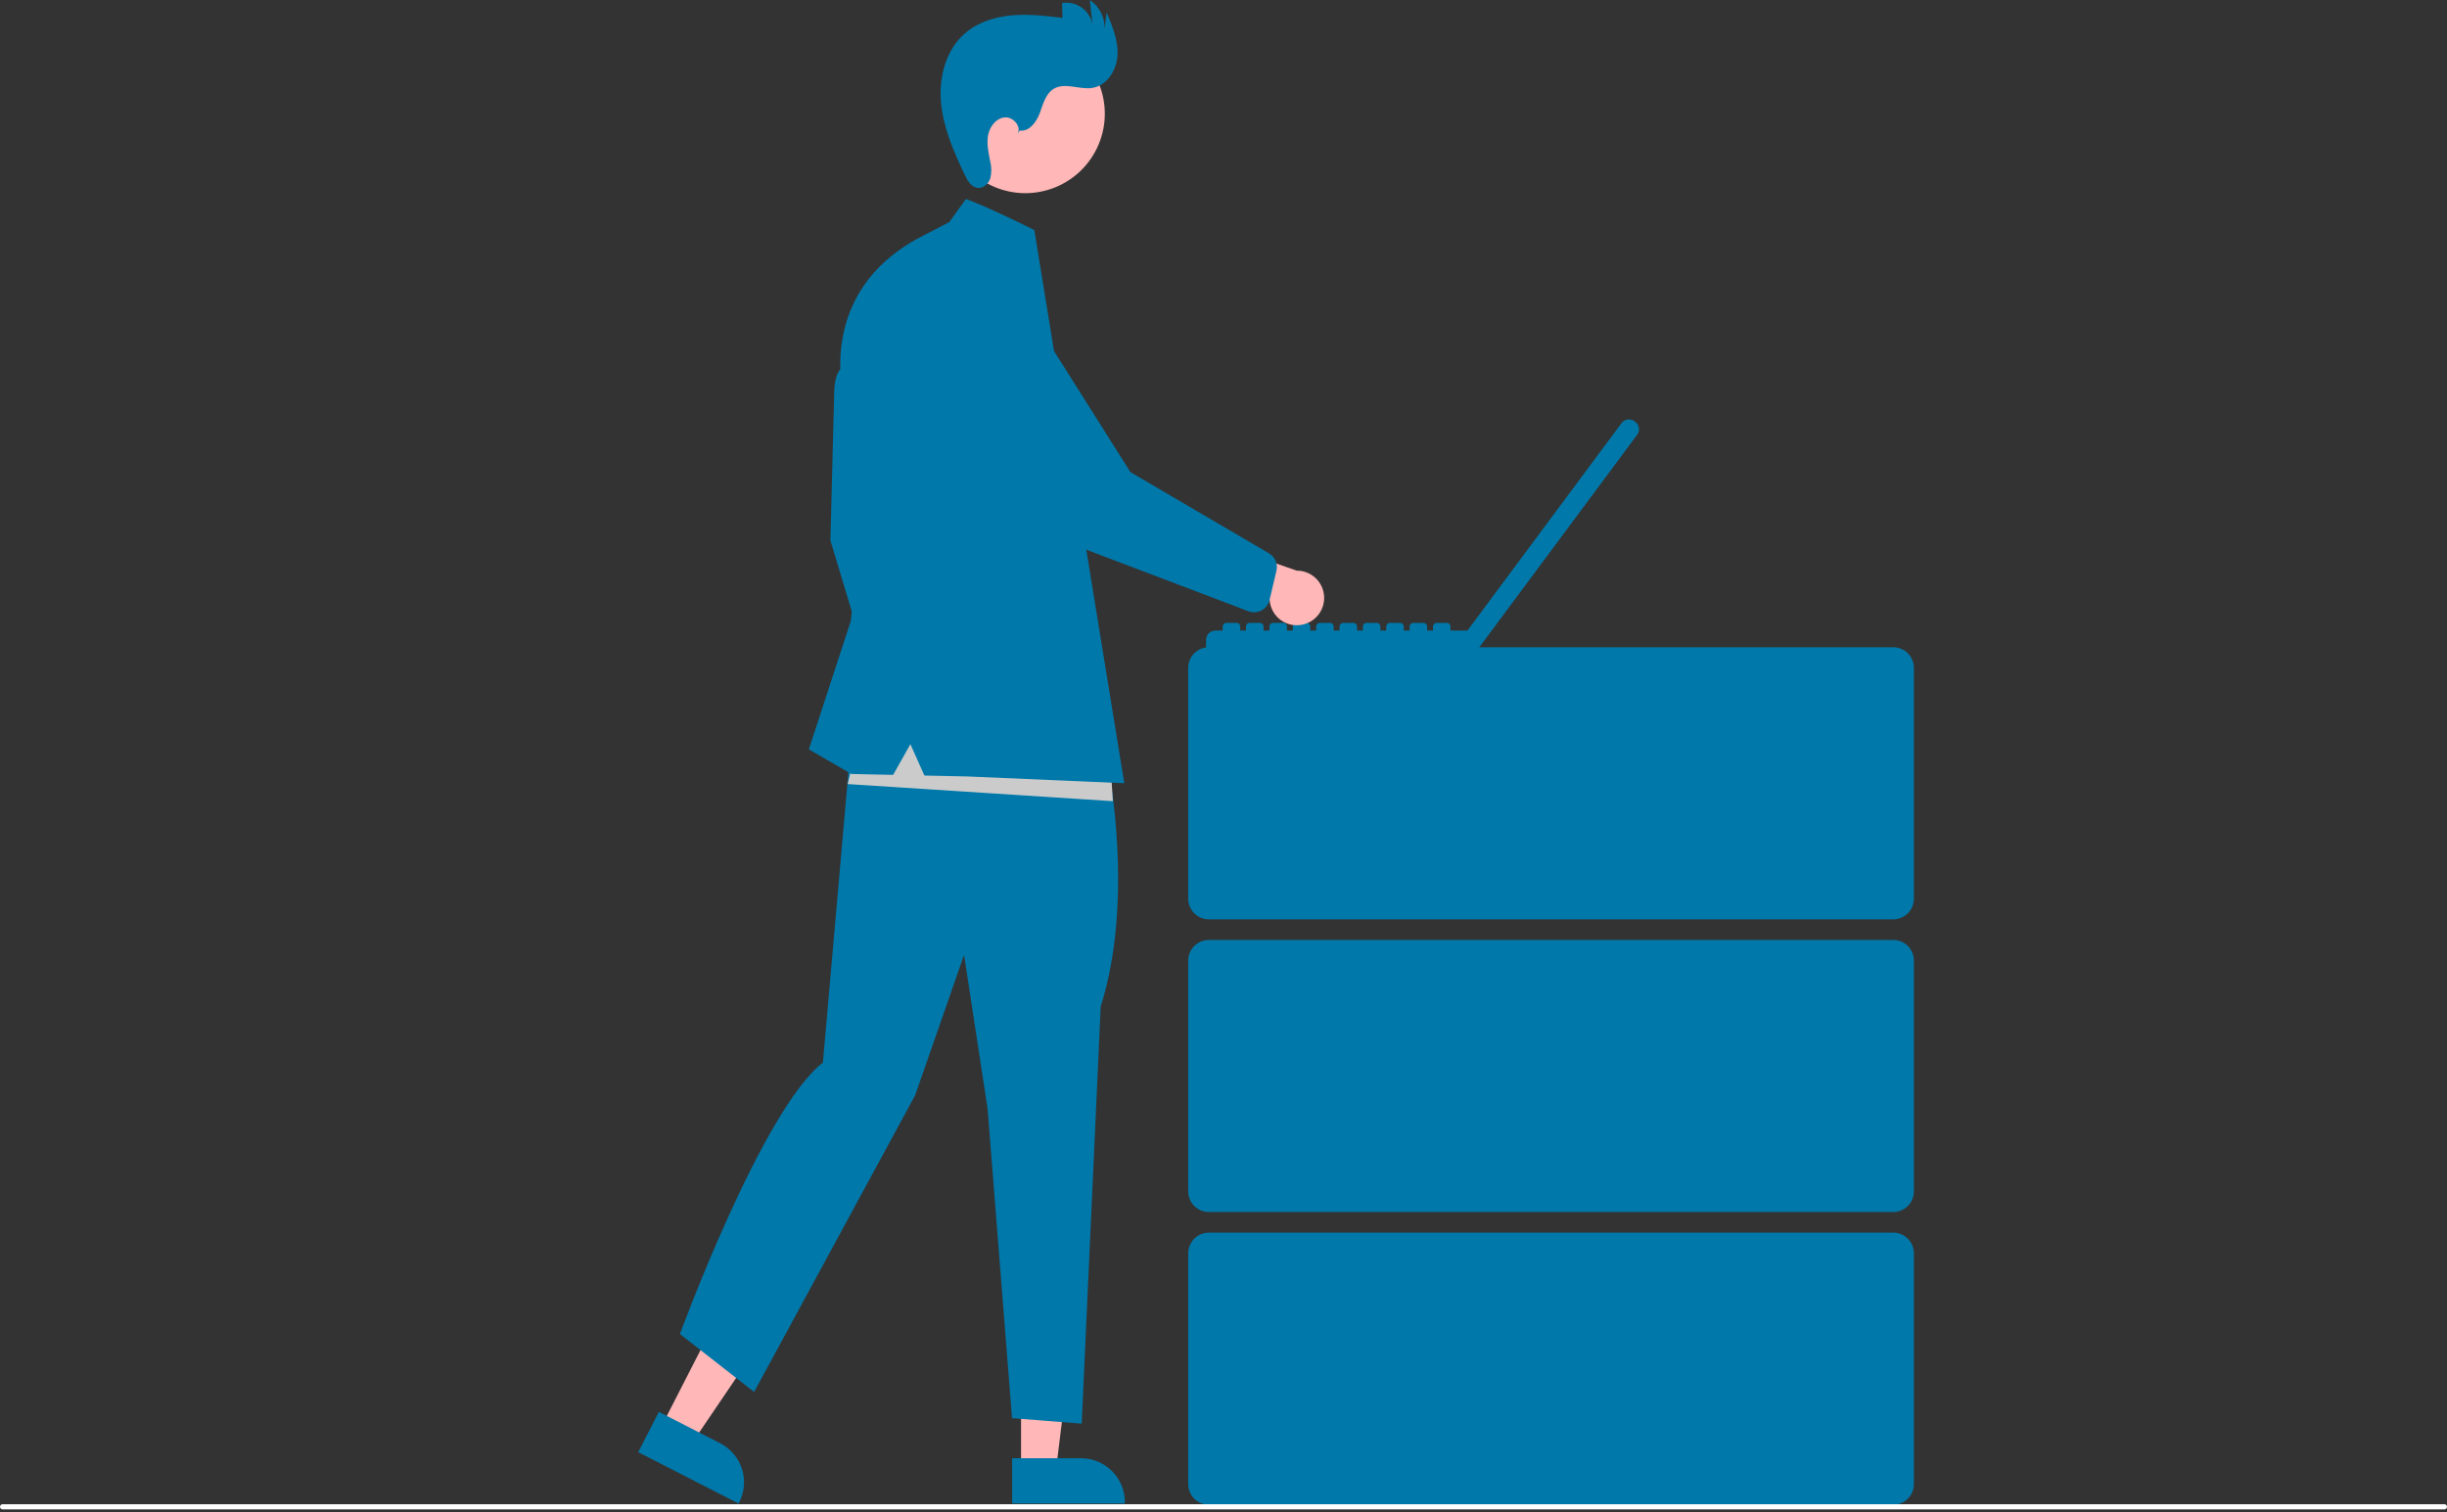 <svg xmlns="http://www.w3.org/2000/svg" style="    width: 100%;    height: 100%;    color: #0078aa;    -moz-transform: scaleX(-1);    -o-transform: scaleX(-1);    -webkit-transform: scaleX(-1);    transform: scaleX(-1);" class="MuiBox-root muiltr-aj27e4" viewBox="0 0 945 584" fill="none" preserveAspectRatio="xMidYMax slice"><rect x="0" y="0" width="945" height="584" fill="#333333" stroke="none"/><g clip-path="url(#clip0)"><path d="M731.159 355.093H466.835C464.724 355.09 462.701 354.251 461.208 352.758C459.715 351.266 458.876 349.242 458.873 347.131V257.962C458.876 255.851 459.715 253.827 461.208 252.335C462.701 250.842 464.724 250.002 466.835 250H731.159C733.27 250.002 735.294 250.842 736.786 252.335C738.279 253.827 739.118 255.851 739.121 257.962V347.131C739.118 349.242 738.279 351.266 736.786 352.758C735.294 354.251 733.27 355.09 731.159 355.093Z" class="text-gray-200 dark:text-gray-800" fill="currentColor"></path><path d="M570.335 273.885H500.274V281.846H570.335V273.885Z" fill="currentColor"></path><path d="M662.69 283.439C665.328 283.439 667.466 281.3 667.466 278.662C667.466 276.023 665.328 273.885 662.69 273.885C660.051 273.885 657.913 276.023 657.913 278.662C657.913 281.3 660.051 283.439 662.69 283.439Z" fill="currentColor"></path><path d="M678.613 283.439C681.251 283.439 683.39 281.3 683.39 278.662C683.39 276.023 681.251 273.885 678.613 273.885C675.974 273.885 673.836 276.023 673.836 278.662C673.836 281.3 675.974 283.439 678.613 283.439Z" fill="currentColor"></path><path d="M694.536 283.439C697.174 283.439 699.313 281.3 699.313 278.662C699.313 276.023 697.174 273.885 694.536 273.885C691.898 273.885 689.759 276.023 689.759 278.662C689.759 281.3 691.898 283.439 694.536 283.439Z" fill="currentColor"></path><path d="M731.159 468.147H466.835C464.724 468.145 462.701 467.305 461.208 465.812C459.715 464.32 458.876 462.296 458.873 460.185V371.016C458.876 368.905 459.715 366.881 461.208 365.389C462.701 363.896 464.724 363.057 466.835 363.054H731.159C733.27 363.057 735.294 363.896 736.786 365.389C738.279 366.881 739.118 368.905 739.121 371.016V460.185C739.118 462.296 738.279 464.32 736.786 465.812C735.294 467.305 733.27 468.145 731.159 468.147V468.147Z" class="text-gray-200 dark:text-gray-800" fill="currentColor"></path><path d="M570.335 386.939H500.274V394.901H570.335V386.939Z" fill="currentColor"></path><path d="M662.69 396.493C665.328 396.493 667.466 394.354 667.466 391.716C667.466 389.078 665.328 386.939 662.69 386.939C660.051 386.939 657.913 389.078 657.913 391.716C657.913 394.354 660.051 396.493 662.69 396.493Z" fill="currentColor"></path><path d="M678.613 396.493C681.251 396.493 683.39 394.354 683.39 391.716C683.39 389.078 681.251 386.939 678.613 386.939C675.974 386.939 673.836 389.078 673.836 391.716C673.836 394.354 675.974 396.493 678.613 396.493Z" fill="currentColor"></path><path d="M694.536 396.493C697.174 396.493 699.313 394.354 699.313 391.716C699.313 389.078 697.174 386.939 694.536 386.939C691.898 386.939 689.759 389.078 689.759 391.716C689.759 394.354 691.898 396.493 694.536 396.493Z" fill="currentColor"></path><path d="M731.159 581.201H466.835C464.724 581.199 462.701 580.359 461.208 578.867C459.715 577.374 458.876 575.351 458.873 573.24V484.07C458.876 481.959 459.715 479.936 461.208 478.443C462.701 476.951 464.724 476.111 466.835 476.109H731.159C733.27 476.111 735.294 476.951 736.786 478.443C738.279 479.936 739.118 481.959 739.121 484.07V573.24C739.118 575.351 738.279 577.374 736.786 578.867C735.294 580.359 733.27 581.199 731.159 581.201V581.201Z" class="text-gray-200 dark:text-gray-800" fill="currentColor"></path><path d="M570.335 499.993H500.274V507.955H570.335V499.993Z" fill="currentColor"></path><path d="M662.69 509.547C665.328 509.547 667.466 507.408 667.466 504.77C667.466 502.132 665.328 499.993 662.69 499.993C660.051 499.993 657.913 502.132 657.913 504.77C657.913 507.408 660.051 509.547 662.69 509.547Z" fill="currentColor"></path><path d="M678.613 509.547C681.251 509.547 683.39 507.408 683.39 504.77C683.39 502.132 681.251 499.993 678.613 499.993C675.974 499.993 673.836 502.132 673.836 504.77C673.836 507.408 675.974 509.547 678.613 509.547Z" fill="currentColor"></path><path d="M694.536 509.547C697.174 509.547 699.313 507.408 699.313 504.77C699.313 502.132 697.174 499.993 694.536 499.993C691.898 499.993 689.759 502.132 689.759 504.77C689.759 507.408 691.898 509.547 694.536 509.547Z" fill="currentColor"></path><path d="M631.512 162.927L631.219 162.711L631.212 162.705C630.835 162.425 630.407 162.222 629.951 162.108C629.496 161.994 629.022 161.97 628.558 162.039C628.093 162.107 627.647 162.267 627.244 162.508C626.841 162.749 626.489 163.067 626.209 163.444L566.713 243.55H560.168V242.012C560.168 241.633 560.017 241.269 559.749 241.001C559.48 240.732 559.116 240.582 558.737 240.582H554.832C554.452 240.582 554.089 240.732 553.82 241.001C553.552 241.269 553.401 241.633 553.401 242.012V243.55H551.141V242.012C551.141 241.633 550.99 241.269 550.722 241.001C550.454 240.732 550.09 240.582 549.71 240.582H545.805C545.426 240.582 545.062 240.732 544.794 241.001C544.525 241.269 544.375 241.633 544.375 242.012V243.55H542.122V242.012C542.122 241.633 541.971 241.269 541.703 241.001C541.434 240.732 541.07 240.582 540.691 240.582H536.786C536.406 240.582 536.042 240.732 535.774 241.001C535.506 241.269 535.355 241.633 535.355 242.012V243.55H533.095V242.012C533.095 241.633 532.944 241.269 532.676 241.001C532.408 240.732 532.044 240.582 531.664 240.582H527.759C527.38 240.582 527.016 240.732 526.747 241.001C526.479 241.269 526.329 241.633 526.328 242.012V243.55H524.076V242.012C524.075 241.633 523.925 241.269 523.656 241.001C523.388 240.732 523.024 240.582 522.645 240.582H518.74C518.552 240.582 518.366 240.619 518.192 240.691C518.019 240.762 517.861 240.868 517.728 241.001C517.595 241.133 517.49 241.291 517.418 241.465C517.346 241.638 517.309 241.824 517.309 242.012V243.55H515.049V242.012C515.049 241.633 514.898 241.269 514.63 241.001C514.362 240.732 513.998 240.582 513.618 240.582H509.713C509.334 240.582 508.97 240.732 508.701 241.001C508.433 241.269 508.282 241.633 508.282 242.012V243.55H506.022V242.012C506.022 241.633 505.871 241.269 505.603 241.001C505.335 240.732 504.971 240.582 504.592 240.582H500.686C500.307 240.582 499.943 240.732 499.675 241.001C499.407 241.269 499.256 241.633 499.256 242.012V243.55H497.003V242.012C497.003 241.633 496.852 241.269 496.584 241.001C496.316 240.732 495.952 240.582 495.572 240.582H491.667C491.288 240.582 490.924 240.732 490.655 241.001C490.387 241.269 490.236 241.633 490.236 242.012V243.55H487.976V242.012C487.976 241.633 487.825 241.269 487.557 241.001C487.289 240.732 486.925 240.582 486.546 240.582H482.64C482.261 240.582 481.897 240.732 481.629 241.001C481.36 241.269 481.21 241.633 481.21 242.012V243.55H478.957V242.012C478.957 241.633 478.806 241.269 478.538 241.001C478.269 240.732 477.906 240.582 477.526 240.582H473.621C473.242 240.582 472.878 240.732 472.609 241.001C472.341 241.269 472.19 241.633 472.19 242.012V243.55H469.358C468.888 243.55 468.423 243.643 467.989 243.822C467.555 244.002 467.161 244.265 466.829 244.598C466.497 244.93 466.234 245.324 466.054 245.758C465.874 246.192 465.782 246.657 465.782 247.126V250.538C465.782 251.008 465.874 251.473 466.054 251.907C466.234 252.341 466.497 252.735 466.829 253.067C467.161 253.399 467.555 253.663 467.989 253.842C468.423 254.022 468.888 254.114 469.358 254.114H566.12C567.345 254.114 568.533 253.692 569.483 252.918C570.434 252.145 571.088 251.067 571.337 249.867L571.374 249.895L632.245 167.937L632.251 167.93C632.816 167.169 633.056 166.214 632.917 165.275C632.779 164.337 632.273 163.492 631.512 162.927V162.927Z" class="text-gray-800 dark:text-gray-700" fill="currentColor"></path><path d="M255.504 550.825L267.523 556.976L296.966 513.544L279.228 504.466L255.504 550.825Z" fill="#FFB7B7"></path><path d="M254.446 545.332L278.116 557.445L278.117 557.446C282.117 559.493 285.14 563.046 286.521 567.323C287.902 571.599 287.528 576.249 285.481 580.25L285.23 580.74L246.476 560.907L254.446 545.332Z" class="text-gray-800" fill="currentColor"></path><path d="M394.317 567.652H407.819L414.242 515.575H394.315L394.317 567.652Z" fill="#FFB7B7"></path><path d="M390.873 563.244L417.462 563.243H417.464C421.957 563.243 426.267 565.029 429.445 568.206C432.623 571.384 434.408 575.694 434.408 580.188V580.738L390.874 580.74L390.873 563.244Z" class="text-gray-800" fill="currentColor"></path><path d="M331.163 142.873C331.163 142.873 322.122 135.946 322.122 152.866L320.694 208.778L336.635 261.598L345.914 244.467L342.107 207.351L331.163 142.873Z" class="text-gray-800" fill="currentColor"></path><path d="M427.877 295.804C427.877 295.804 438.362 346.862 425.082 388.764L417.743 549.871L390.833 547.774L381.397 428.254L372.311 368.844L353.44 423.012L291.233 537.639L262.577 515.273C262.577 515.273 294.333 428.624 317.793 410.431L329.56 276.42L427.877 295.804Z" class="text-gray-800" fill="currentColor"></path><path d="M422.903 58.643C431.031 43.774 425.566 25.131 410.697 17.003C395.828 8.875 377.186 14.34 369.058 29.209C360.93 44.078 366.394 62.72 381.263 70.848C396.132 78.976 414.775 73.512 422.903 58.643Z" fill="#FFB7B7"></path><path d="M393.809 50.434C397.487 50.912 400.261 47.149 401.548 43.67C402.835 40.192 403.816 36.142 407.013 34.263C411.382 31.695 416.972 34.783 421.968 33.936C427.61 32.98 431.279 27 431.566 21.285C431.854 15.569 429.579 10.072 427.348 4.803L426.568 11.351C426.673 9.132 426.206 6.923 425.212 4.935C424.218 2.948 422.731 1.249 420.893 0L421.897 9.609C421.684 8.284 421.21 7.013 420.504 5.871C419.798 4.728 418.874 3.737 417.784 2.953C416.694 2.169 415.459 1.607 414.152 1.302C412.844 0.996 411.489 0.951 410.164 1.17L410.322 6.896C403.806 6.121 397.232 5.345 390.696 5.935C384.16 6.526 377.579 8.594 372.625 12.898C365.215 19.337 362.509 29.939 363.417 39.713C364.326 49.488 368.361 58.67 372.566 67.54C373.624 69.772 375.087 72.29 377.541 72.575C379.745 72.83 381.762 70.987 382.448 68.877C382.976 66.711 382.955 64.448 382.388 62.292C381.768 58.997 380.987 55.63 381.569 52.328C382.152 49.027 384.527 45.765 387.855 45.36C391.183 44.956 394.589 48.76 392.989 51.706L393.809 50.434Z" class="text-gray-800" fill="currentColor"></path><path d="M429.776 309.458L327.357 302.85L335.066 270.913L428.674 291.838L429.776 309.458Z" fill="#CBCBCB"></path><path d="M366.614 85.77L373.038 76.852C373.038 76.852 380.218 79.292 399.448 88.864L400.806 97.22L434.185 302.521L373.514 299.904L356.992 299.553L351.585 287.433L344.918 299.296L328.784 298.952L312.367 289.435L328.546 239.947L333.78 194.741L325.691 152.152C325.691 152.152 315.511 113.043 354.718 91.957L366.614 85.77Z" class="text-gray-800" fill="currentColor"></path><path d="M503.363 241.185C501.877 241.563 500.326 241.61 498.82 241.323C497.314 241.037 495.89 240.424 494.646 239.527C493.403 238.63 492.371 237.472 491.624 236.133C490.877 234.795 490.432 233.308 490.322 231.779L454.327 222.138L468.807 209.281L500.768 220.408C503.349 220.392 505.846 221.324 507.786 223.026C509.726 224.728 510.974 227.083 511.294 229.644C511.614 232.205 510.983 234.795 509.521 236.922C508.06 239.049 505.868 240.566 503.363 241.185V241.185Z" fill="#FFB7B7"></path><path d="M487.241 235.742C486.484 236.154 485.649 236.403 484.79 236.471C483.931 236.539 483.067 236.426 482.254 236.138L423.041 213.664C408.595 208.543 396.501 198.35 389.009 184.98L364.316 140.931C362.582 138.995 361.247 136.737 360.387 134.285C359.527 131.832 359.158 129.235 359.303 126.64C359.448 124.046 360.103 121.505 361.231 119.164C362.359 116.823 363.938 114.727 365.876 112.997C367.815 111.266 370.076 109.935 372.529 109.08C374.983 108.224 377.581 107.861 380.176 108.01C382.77 108.16 385.309 108.82 387.648 109.952C389.987 111.084 392.08 112.666 393.807 114.608L436.547 182.349L490.334 213.884C491.388 214.575 492.204 215.574 492.672 216.745C493.14 217.916 493.238 219.202 492.951 220.43L490.276 231.764C489.989 232.979 489.338 234.078 488.41 234.914C488.055 235.235 487.662 235.513 487.241 235.742V235.742Z" class="text-gray-800" fill="currentColor"></path><path d="M944 583H1C0.735 583 0.48 582.895 0.293 582.707C0.105 582.52 0 582.265 0 582C0 581.735 0.105 581.48 0.293 581.293C0.48 581.105 0.735 581 1 581H944C944.265 581 944.52 581.105 944.707 581.293C944.895 581.48 945 581.735 945 582C945 582.265 944.895 582.52 944.707 582.707C944.52 582.895 944.265 583 944 583Z" class="divider" fill="#fff"></path></g><defs><clipPath id="clip0"><rect width="945" height="583.224" fill="white"></rect></clipPath></defs></svg>
